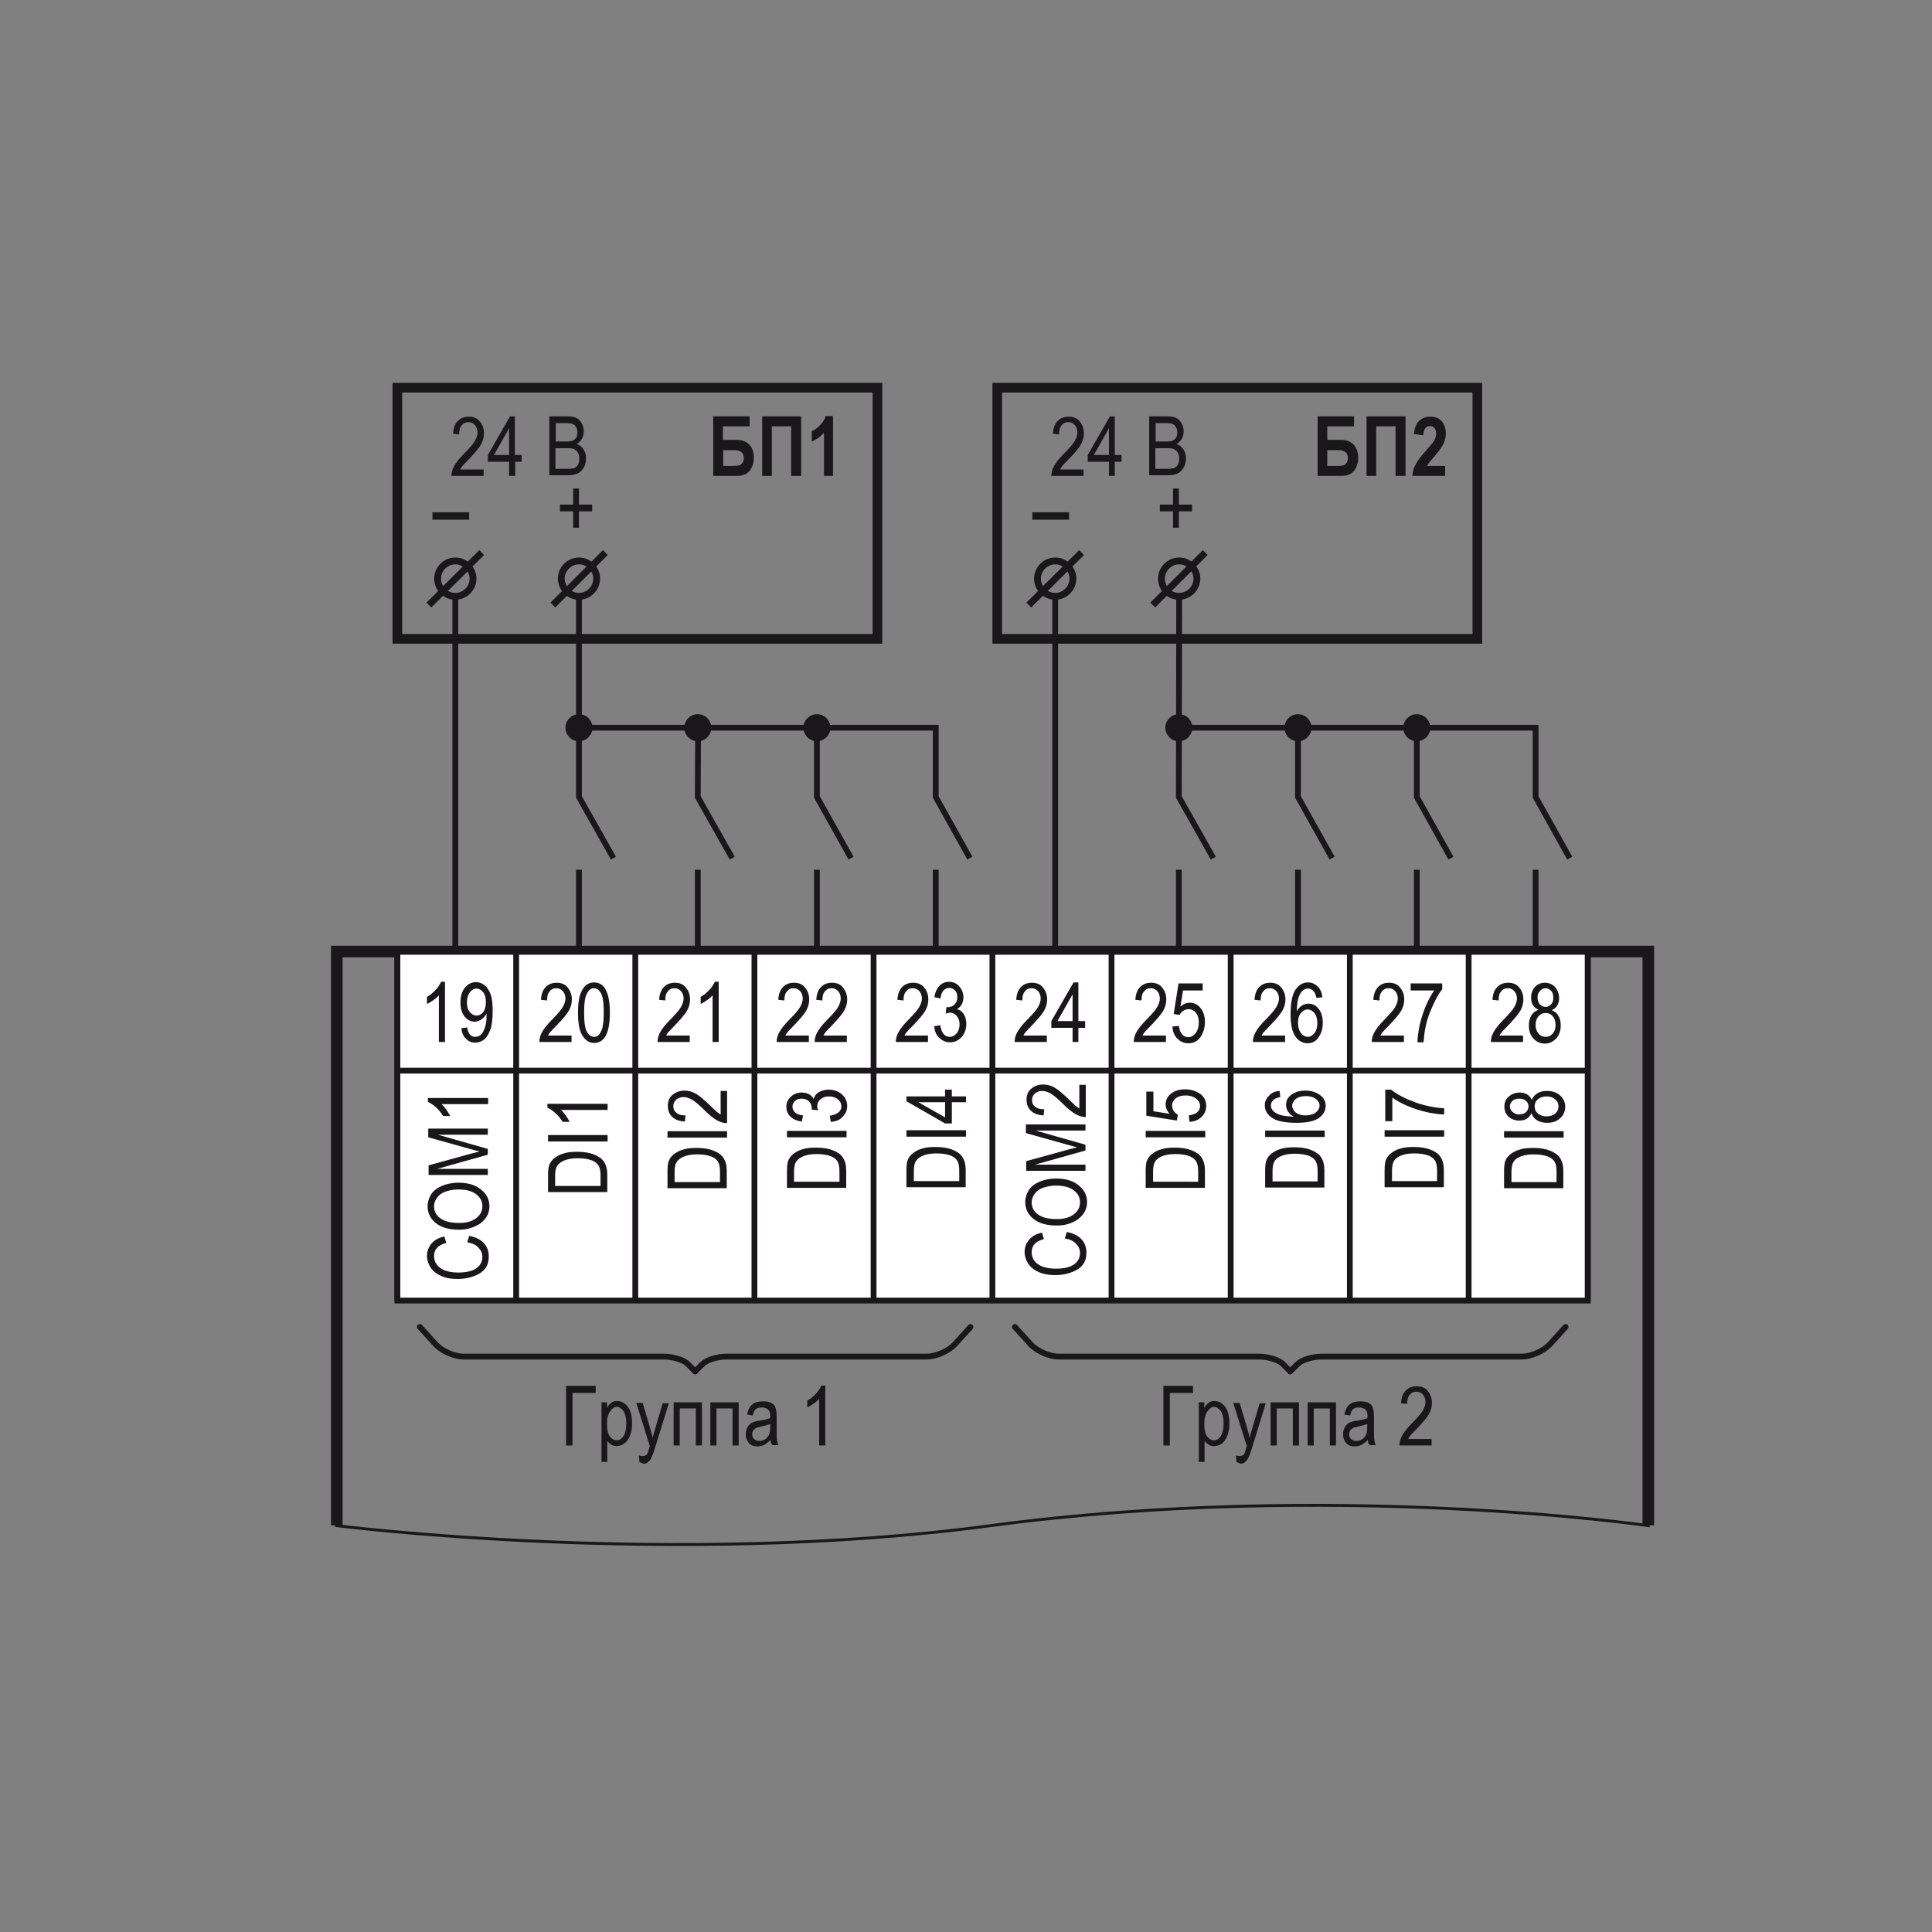 <?xml version="1.0" encoding="utf-8"?>
<!-- Generator: Adobe Illustrator 28.7.4, SVG Export Plug-In . SVG Version: 9.03 Build 55973)  -->
<svg version="1.1" id="Слой_1" xmlns="http://www.w3.org/2000/svg" xmlns:xlink="http://www.w3.org/1999/xlink" x="0px" y="0px"
	 width="600px" height="600px" viewBox="0 0 600 600" enable-background="new 0 0 600 600" xml:space="preserve">
<rect x="0" y="0" width="600" height="600" fill="#808080" stroke="none"/>
<path fill="none" stroke="#1A171B" stroke-width="0.9" stroke-miterlimit="10" d="M511.9,314.5v159.3c0,0-98.2-14.2-204.2,0
	c-98.9,13.2-203.2,0-203.2,0V314.5"/>
<polyline fill="none" stroke="#1A171B" stroke-width="3.6" stroke-miterlimit="10" points="104.6,473.7 104.6,295.5 511.9,295.5 
	511.9,473.7 "/>
<rect x="123.4" y="295.6" fill="#FFFFFF" width="369.7" height="108.3"/>
<rect x="123.4" y="295.6" fill="none" stroke="#1A171B" stroke-width="1.8" stroke-miterlimit="10" width="369.7" height="108.3"/>
<g>
	<path fill="#1A171B" d="M361.3,430.4h9.2v2.2h-7.2v16.3h-2V430.4z"/>
	<path fill="#1A171B" d="M372.3,454v-18.5h1.7v1.7c0.4-0.7,0.9-1.2,1.4-1.6s1.1-0.5,1.8-0.5c0.9,0,1.6,0.3,2.3,0.8
		c0.7,0.5,1.3,1.3,1.7,2.3c0.4,1,0.6,2.3,0.6,3.8c0,2.3-0.5,4-1.4,5.3s-2.1,1.8-3.4,1.8c-0.6,0-1.1-0.1-1.6-0.4s-0.9-0.7-1.3-1.2
		v6.5H372.3z M374,442.3c0,1.7,0.3,3,0.9,3.8c0.6,0.8,1.3,1.2,2.1,1.2c0.8,0,1.5-0.4,2.1-1.3c0.6-0.8,0.9-2.2,0.9-3.9
		c0-1.7-0.3-3-0.9-3.9c-0.6-0.8-1.3-1.3-2.1-1.3c-0.7,0-1.4,0.5-2,1.4C374.3,439.2,374,440.5,374,442.3z"/>
	<path fill="#1A171B" d="M384,454.1l-0.2-2.1c0.4,0.1,0.8,0.2,1.1,0.2c0.4,0,0.7-0.1,1-0.2c0.3-0.2,0.5-0.4,0.6-0.7
		c0.1-0.1,0.3-0.9,0.7-2.2l-4.2-13.4h2l2.3,7.8c0.3,1,0.6,2,0.8,3.1c0.2-1,0.5-2.1,0.8-3l2.3-7.8h1.9l-4.2,13.6
		c-0.5,1.8-1,2.9-1.3,3.5c-0.3,0.6-0.7,1-1.1,1.3c-0.4,0.3-0.9,0.4-1.4,0.4C384.9,454.3,384.5,454.2,384,454.1z"/>
	<path fill="#1A171B" d="M394.7,435.5h8.7v13.4h-1.9v-11.5h-5v11.5h-1.9V435.5z"/>
	<path fill="#1A171B" d="M406.2,435.5h8.7v13.4H413v-11.5h-5v11.5h-1.9V435.5z"/>
	<path fill="#1A171B" d="M424.8,447.2c-0.6,0.6-1.3,1.1-1.9,1.5c-0.7,0.3-1.4,0.5-2.1,0.5c-1.1,0-2.1-0.3-2.7-1s-1-1.6-1-2.8
		c0-0.8,0.2-1.5,0.5-2.1c0.3-0.6,0.8-1.1,1.3-1.4c0.6-0.3,1.4-0.6,2.5-0.7c1.5-0.2,2.6-0.5,3.3-0.8l0-0.6c0-0.9-0.2-1.6-0.5-1.9
		c-0.5-0.5-1.2-0.8-2.1-0.8c-0.9,0-1.5,0.2-1.9,0.5c-0.4,0.4-0.7,1-0.9,2l-1.8-0.3c0.3-1.4,0.8-2.5,1.6-3.1c0.8-0.7,1.9-1,3.4-1
		c1.2,0,2.1,0.2,2.7,0.6c0.7,0.4,1.1,1,1.2,1.6c0.2,0.6,0.3,1.6,0.3,2.8v3c0,2.1,0,3.5,0.1,4c0.1,0.6,0.2,1.1,0.5,1.6h-1.9
		C425,448.4,424.8,447.9,424.8,447.2z M424.6,442.2c-0.7,0.3-1.7,0.6-3,0.9c-0.8,0.1-1.3,0.3-1.6,0.5c-0.3,0.2-0.6,0.4-0.7,0.7
		c-0.2,0.3-0.3,0.7-0.3,1.1c0,0.6,0.2,1.2,0.6,1.5c0.4,0.4,0.9,0.6,1.6,0.6c0.7,0,1.3-0.2,1.8-0.5c0.5-0.3,0.9-0.8,1.2-1.4
		c0.3-0.6,0.4-1.4,0.4-2.5V442.2z"/>
	<path fill="#1A171B" d="M444.6,446.7v2.2h-10c0-0.9,0.2-1.9,0.8-3c0.6-1.1,1.6-2.4,3.1-3.9c1.7-1.7,2.9-3.1,3.4-4
		c0.5-0.9,0.8-1.8,0.8-2.6c0-0.9-0.3-1.7-0.8-2.3c-0.6-0.6-1.2-0.9-2-0.9c-0.9,0-1.6,0.3-2.1,1c-0.6,0.6-0.8,1.6-0.8,2.8l-1.9-0.2
		c0.1-1.8,0.6-3.1,1.5-4c0.9-0.9,2-1.3,3.4-1.3c1.5,0,2.7,0.5,3.5,1.6c0.8,1,1.2,2.2,1.2,3.6c0,1.2-0.3,2.3-0.9,3.4
		c-0.6,1.1-1.8,2.5-3.5,4.3c-1.1,1.1-1.8,1.9-2.2,2.3c-0.3,0.4-0.6,0.8-0.8,1.2H444.6z"/>
</g>
<g>
	<path fill="#1A171B" d="M221.5,147.8v-18.5h11.3v3.1h-8.3v4.2h4.3c1.6,0,2.9,0.5,3.9,1.5s1.4,2.4,1.4,4.1c0,1.5-0.4,2.8-1.2,3.9
		s-2.2,1.7-4.1,1.7H221.5z M224.6,139.8v4.9h3.2c0.8,0,1.4-0.1,1.8-0.2c0.4-0.1,0.7-0.4,1-0.8s0.4-0.9,0.4-1.4c0-1.7-1-2.5-3.1-2.5
		H224.6z"/>
	<path fill="#1A171B" d="M239.8,147.8h-3.1v-18.5h12.1v18.5h-3.1v-15.4h-6V147.8z"/>
	<path fill="#1A171B" d="M258.8,147.8h-2.9v-13.4c-1.1,1.2-2.3,2.1-3.8,2.7v-3.2c0.8-0.3,1.6-0.9,2.5-1.8c0.9-0.8,1.5-1.8,1.8-2.9
		h2.3V147.8z"/>
</g>
<g>
	<path fill="#1A171B" d="M150.2,145.6v2.2h-10c0-0.9,0.2-1.9,0.8-3s1.6-2.4,3.1-3.9c1.7-1.7,2.9-3.1,3.4-4c0.5-0.9,0.8-1.8,0.8-2.6
		c0-0.9-0.3-1.7-0.8-2.3s-1.2-0.9-2-0.9c-0.9,0-1.6,0.3-2.1,1c-0.6,0.6-0.8,1.6-0.8,2.8l-1.9-0.2c0.1-1.8,0.6-3.1,1.5-4
		s2-1.3,3.4-1.3c1.5,0,2.7,0.5,3.5,1.6c0.8,1,1.2,2.2,1.2,3.6c0,1.2-0.3,2.3-0.9,3.4c-0.6,1.1-1.8,2.5-3.5,4.3
		c-1.1,1.1-1.8,1.9-2.2,2.3c-0.3,0.4-0.6,0.8-0.8,1.2H150.2z"/>
	<path fill="#1A171B" d="M158.1,147.8v-4.4h-6.6v-2.1l6.9-12h1.5v12h2.1v2.1H160v4.4H158.1z M158.1,141.3V133l-4.7,8.3H158.1z"/>
	<path fill="#1A171B" d="M170.6,147.8v-18.5h5.7c1.2,0,2.1,0.2,2.7,0.5s1.2,0.9,1.7,1.7c0.4,0.8,0.6,1.6,0.6,2.5
		c0,0.8-0.2,1.6-0.6,2.3c-0.4,0.7-0.9,1.2-1.6,1.6c0.9,0.3,1.6,0.9,2.1,1.6c0.5,0.8,0.8,1.7,0.8,2.8c0,1.1-0.2,2.1-0.7,2.9
		c-0.5,0.8-1.1,1.5-1.8,1.8s-1.8,0.6-3.2,0.6H170.6z M172.6,137.1h3.3c0.9,0,1.5-0.1,1.8-0.2c0.5-0.2,0.9-0.5,1.2-0.9
		c0.3-0.4,0.4-1,0.4-1.7c0-0.7-0.1-1.2-0.4-1.7s-0.6-0.7-1-0.9s-1.2-0.3-2.3-0.3h-3V137.1z M172.6,145.6h3.8c0.8,0,1.4-0.1,1.8-0.2
		c0.6-0.2,1-0.6,1.3-1.1c0.3-0.5,0.4-1.1,0.4-1.9c0-0.7-0.1-1.3-0.4-1.8c-0.3-0.5-0.7-0.8-1.2-1.1s-1.2-0.3-2.3-0.3h-3.5V145.6z"/>
</g>
<g>
	<g>
		<path fill="#1A171B" d="M138.2,323.6h-1.9v-14.5c-0.4,0.5-1,1-1.7,1.5c-0.7,0.5-1.4,0.9-2,1.2v-2.2c1-0.6,1.9-1.3,2.7-2.2
			c0.8-0.8,1.3-1.7,1.7-2.5h1.2V323.6z"/>
		<path fill="#1A171B" d="M143.3,319.3l1.8-0.2c0.3,2,1.1,2.9,2.5,2.9c0.6,0,1.2-0.2,1.7-0.6s0.9-1.2,1.3-2.3
			c0.4-1.1,0.5-2.4,0.5-3.8v-0.5c-0.4,0.7-0.9,1.3-1.6,1.8c-0.7,0.4-1.3,0.7-2,0.7c-1.2,0-2.3-0.5-3.2-1.6s-1.3-2.6-1.3-4.4
			c0-1.9,0.5-3.5,1.4-4.6c0.9-1.1,2.1-1.7,3.4-1.7c0.9,0,1.8,0.3,2.6,0.9s1.4,1.5,1.9,2.7s0.7,3,0.7,5.2c0,2.5-0.2,4.5-0.7,5.9
			c-0.5,1.4-1.1,2.4-1.9,3.1c-0.8,0.6-1.7,1-2.8,1c-1.2,0-2.1-0.4-2.9-1.2S143.4,320.8,143.3,319.3z M150.9,311.2
			c0-1.3-0.3-2.4-0.9-3.1s-1.3-1.1-2-1.1c-0.8,0-1.5,0.4-2.1,1.2c-0.6,0.8-0.9,1.9-0.9,3.2c0,1.2,0.3,2.2,0.9,2.9
			c0.6,0.7,1.3,1.1,2.1,1.1c0.8,0,1.5-0.4,2.1-1.1C150.6,313.5,150.9,312.5,150.9,311.2z"/>
	</g>
	<g>
		<path fill="#1A171B" d="M177.5,321.4v2.2h-10c0-0.9,0.2-1.9,0.8-3s1.6-2.4,3.1-3.9c1.7-1.7,2.9-3.1,3.4-4c0.5-0.9,0.8-1.8,0.8-2.6
			c0-0.9-0.3-1.7-0.8-2.3c-0.6-0.6-1.2-0.9-2-0.9c-0.9,0-1.6,0.3-2.1,1c-0.6,0.6-0.8,1.6-0.8,2.8l-1.9-0.2c0.1-1.8,0.6-3.1,1.5-4
			s2-1.3,3.4-1.3c1.5,0,2.7,0.5,3.5,1.6c0.8,1,1.2,2.2,1.2,3.6c0,1.2-0.3,2.3-0.9,3.4c-0.6,1.1-1.8,2.5-3.5,4.3
			c-1.1,1.1-1.8,1.9-2.2,2.3s-0.6,0.8-0.8,1.2H177.5z"/>
		<path fill="#1A171B" d="M179.5,314.5c0-3.1,0.4-5.5,1.3-7c0.8-1.6,2.1-2.4,3.7-2.4c1.4,0,2.6,0.6,3.4,1.9c1,1.6,1.5,4.1,1.5,7.5
			c0,3.1-0.4,5.4-1.2,7c-0.8,1.6-2.1,2.4-3.7,2.4c-1.4,0-2.6-0.7-3.5-2.1C180,320.4,179.5,318,179.5,314.5z M181.4,314.5
			c0,3,0.3,5,0.9,6s1.3,1.5,2.2,1.5c0.9,0,1.6-0.5,2.1-1.6c0.6-1,0.9-3,0.9-6c0-3-0.3-5-0.9-6c-0.6-1-1.3-1.5-2.2-1.5
			c-0.8,0-1.5,0.5-2.1,1.6C181.7,309.5,181.4,311.5,181.4,314.5z"/>
	</g>
	<g>
		<path fill="#1A171B" d="M214.2,321.4v2.2h-10c0-0.9,0.2-1.9,0.8-3s1.6-2.4,3.1-3.9c1.7-1.7,2.9-3.1,3.4-4c0.5-0.9,0.8-1.8,0.8-2.6
			c0-0.9-0.3-1.7-0.8-2.3c-0.6-0.6-1.2-0.9-2-0.9c-0.9,0-1.6,0.3-2.1,1c-0.6,0.6-0.8,1.6-0.8,2.8l-1.9-0.2c0.1-1.8,0.6-3.1,1.5-4
			s2-1.3,3.4-1.3c1.5,0,2.7,0.5,3.5,1.6c0.8,1,1.2,2.2,1.2,3.6c0,1.2-0.3,2.3-0.9,3.4c-0.6,1.1-1.8,2.5-3.5,4.3
			c-1.1,1.1-1.8,1.9-2.2,2.3s-0.6,0.8-0.8,1.2H214.2z"/>
		<path fill="#1A171B" d="M223.2,323.6h-1.9v-14.5c-0.4,0.5-1,1-1.7,1.5s-1.4,0.9-2,1.2v-2.2c1-0.6,1.9-1.3,2.7-2.2
			c0.8-0.8,1.3-1.7,1.7-2.5h1.2V323.6z"/>
	</g>
	<g>
		<path fill="#1A171B" d="M251.2,321.4v2.2h-10c0-0.9,0.2-1.9,0.8-3c0.6-1.1,1.6-2.4,3.1-3.9c1.7-1.7,2.9-3.1,3.4-4
			c0.5-0.9,0.8-1.8,0.8-2.6c0-0.9-0.3-1.7-0.8-2.3c-0.6-0.6-1.2-0.9-2-0.9c-0.9,0-1.6,0.3-2.1,1c-0.6,0.6-0.8,1.6-0.8,2.8l-1.9-0.2
			c0.1-1.8,0.6-3.1,1.5-4s2-1.3,3.4-1.3c1.5,0,2.7,0.5,3.5,1.6c0.8,1,1.2,2.2,1.2,3.6c0,1.2-0.3,2.3-0.9,3.4s-1.8,2.5-3.5,4.3
			c-1.1,1.1-1.8,1.9-2.2,2.3c-0.3,0.4-0.6,0.8-0.8,1.2H251.2z"/>
		<path fill="#1A171B" d="M263,321.4v2.2h-10c0-0.9,0.2-1.9,0.8-3c0.6-1.1,1.6-2.4,3.1-3.9c1.7-1.7,2.9-3.1,3.4-4
			c0.5-0.9,0.8-1.8,0.8-2.6c0-0.9-0.3-1.7-0.8-2.3c-0.6-0.6-1.2-0.9-2-0.9c-0.9,0-1.6,0.3-2.1,1c-0.6,0.6-0.8,1.6-0.8,2.8l-1.9-0.2
			c0.1-1.8,0.6-3.1,1.5-4s2-1.3,3.4-1.3c1.5,0,2.7,0.5,3.5,1.6s1.2,2.2,1.2,3.6c0,1.2-0.3,2.3-0.9,3.4c-0.6,1.1-1.8,2.5-3.5,4.3
			c-1.1,1.1-1.8,1.9-2.2,2.3c-0.3,0.4-0.6,0.8-0.8,1.2H263z"/>
	</g>
	<g>
		<path fill="#1A171B" d="M288.2,321.4v2.2h-10c0-0.9,0.2-1.9,0.8-3s1.6-2.4,3.1-3.9c1.7-1.7,2.9-3.1,3.4-4c0.5-0.9,0.8-1.8,0.8-2.6
			c0-0.9-0.3-1.7-0.8-2.3c-0.6-0.6-1.2-0.9-2-0.9c-0.9,0-1.6,0.3-2.1,1c-0.6,0.6-0.8,1.6-0.8,2.8l-1.9-0.2c0.1-1.8,0.6-3.1,1.5-4
			s2-1.3,3.4-1.3c1.5,0,2.7,0.5,3.5,1.6c0.8,1,1.2,2.2,1.2,3.6c0,1.2-0.3,2.3-0.9,3.4c-0.6,1.1-1.8,2.5-3.5,4.3
			c-1.1,1.1-1.8,1.9-2.2,2.3s-0.6,0.8-0.8,1.2H288.2z"/>
		<path fill="#1A171B" d="M290.1,318.7l1.9-0.3c0.4,2.4,1.4,3.6,2.9,3.6c0.9,0,1.6-0.4,2.2-1.1c0.6-0.7,0.9-1.7,0.9-2.8
			c0-1.1-0.3-1.9-0.9-2.6c-0.6-0.7-1.3-1-2.1-1c-0.4,0-0.8,0.1-1.3,0.3l0.2-2l0.3,0c0.9,0,1.7-0.3,2.2-0.8c0.6-0.6,0.9-1.3,0.9-2.3
			c0-0.9-0.2-1.6-0.7-2.1c-0.5-0.5-1.1-0.8-1.8-0.8c-0.7,0-1.3,0.3-1.8,0.8c-0.5,0.6-0.8,1.4-0.9,2.5l-1.9-0.4
			c0.2-1.6,0.8-2.8,1.6-3.6c0.8-0.8,1.8-1.2,3-1.2c1.2,0,2.3,0.5,3.1,1.4s1.3,2.1,1.3,3.4c0,0.8-0.2,1.6-0.5,2.2
			c-0.4,0.6-0.9,1.2-1.5,1.5c0.6,0.2,1.1,0.4,1.5,0.8c0.4,0.4,0.7,0.9,1,1.5c0.2,0.6,0.4,1.4,0.4,2.2c0,1.7-0.5,3.1-1.5,4.2
			c-1,1.1-2.2,1.6-3.6,1.6c-1.3,0-2.4-0.5-3.3-1.4C290.8,321.6,290.3,320.3,290.1,318.7z"/>
	</g>
	<g>
		<path fill="#1A171B" d="M325.1,321.4v2.2h-10c0-0.9,0.2-1.9,0.8-3c0.6-1.1,1.6-2.4,3.1-3.9c1.7-1.7,2.9-3.1,3.4-4
			c0.5-0.9,0.8-1.8,0.8-2.6c0-0.9-0.3-1.7-0.8-2.3c-0.6-0.6-1.2-0.9-2-0.9c-0.9,0-1.6,0.3-2.1,1c-0.6,0.6-0.8,1.6-0.8,2.8l-1.9-0.2
			c0.1-1.8,0.6-3.1,1.5-4s2-1.3,3.4-1.3c1.5,0,2.7,0.5,3.5,1.6s1.2,2.2,1.2,3.6c0,1.2-0.3,2.3-0.9,3.4c-0.6,1.1-1.8,2.5-3.5,4.3
			c-1.1,1.1-1.8,1.9-2.2,2.3c-0.3,0.4-0.6,0.8-0.8,1.2H325.1z"/>
		<path fill="#1A171B" d="M333.1,323.6v-4.4h-6.6v-2.1l6.9-12h1.5v12h2.1v2.1h-2.1v4.4H333.1z M333.1,317.1v-8.3l-4.7,8.3H333.1z"/>
	</g>
	<g>
		<path fill="#1A171B" d="M362.1,321.4v2.2h-10c0-0.9,0.2-1.9,0.8-3s1.6-2.4,3.1-3.9c1.7-1.7,2.9-3.1,3.4-4c0.5-0.9,0.8-1.8,0.8-2.6
			c0-0.9-0.3-1.7-0.8-2.3c-0.6-0.6-1.2-0.9-2-0.9c-0.9,0-1.6,0.3-2.1,1c-0.6,0.6-0.8,1.6-0.8,2.8l-1.9-0.2c0.1-1.8,0.6-3.1,1.5-4
			s2-1.3,3.4-1.3c1.5,0,2.7,0.5,3.5,1.6c0.8,1,1.2,2.2,1.2,3.6c0,1.2-0.3,2.3-0.9,3.4c-0.6,1.1-1.8,2.5-3.5,4.3
			c-1.1,1.1-1.8,1.9-2.2,2.3s-0.6,0.8-0.8,1.2H362.1z"/>
		<path fill="#1A171B" d="M364.1,318.8l2-0.2c0.2,1.2,0.5,2.1,1,2.6c0.5,0.6,1.2,0.9,1.9,0.9c0.9,0,1.6-0.4,2.3-1.2
			c0.6-0.8,1-1.9,1-3.3c0-1.3-0.3-2.3-0.9-3.1c-0.6-0.7-1.4-1.1-2.3-1.1c-0.6,0-1.1,0.2-1.6,0.5c-0.5,0.3-0.9,0.8-1.2,1.3l-1.8-0.3
			l1.5-9.5h7.5v2.2h-6.1l-0.8,5c0.9-0.8,1.9-1.2,2.9-1.2c1.3,0,2.4,0.5,3.3,1.6c0.9,1.1,1.4,2.5,1.4,4.4c0,1.8-0.5,3.4-1.4,4.7
			c-0.9,1.3-2.2,1.9-3.8,1.9c-1.3,0-2.4-0.5-3.3-1.4C364.7,321.7,364.2,320.4,364.1,318.8z"/>
	</g>
	<g>
		<path fill="#1A171B" d="M399.1,321.4v2.2h-10c0-0.9,0.2-1.9,0.8-3s1.6-2.4,3.1-3.9c1.7-1.7,2.9-3.1,3.4-4c0.5-0.9,0.8-1.8,0.8-2.6
			c0-0.9-0.3-1.7-0.8-2.3c-0.6-0.6-1.2-0.9-2-0.9c-0.9,0-1.6,0.3-2.1,1c-0.6,0.6-0.8,1.6-0.8,2.8l-1.9-0.2c0.1-1.8,0.6-3.1,1.5-4
			s2-1.3,3.4-1.3c1.5,0,2.7,0.5,3.5,1.6c0.8,1,1.2,2.2,1.2,3.6c0,1.2-0.3,2.3-0.9,3.4c-0.6,1.1-1.8,2.5-3.5,4.3
			c-1.1,1.1-1.8,1.9-2.2,2.3s-0.6,0.8-0.8,1.2H399.1z"/>
		<path fill="#1A171B" d="M410.7,309.7l-1.9,0.2c-0.2-0.9-0.4-1.6-0.8-2c-0.5-0.6-1.1-0.9-1.8-0.9c-1.1,0-2,0.7-2.6,2
			c-0.6,1.2-0.8,2.9-0.9,5.1c0.4-0.8,1-1.4,1.6-1.8s1.3-0.6,2.1-0.6c1.2,0,2.3,0.5,3.1,1.6c0.9,1.1,1.3,2.5,1.3,4.4
			c0,1.2-0.2,2.4-0.7,3.4s-1,1.7-1.7,2.2c-0.7,0.5-1.5,0.7-2.3,0.7c-1.5,0-2.8-0.7-3.8-2.1s-1.5-3.7-1.5-6.9c0-3.6,0.5-6.1,1.5-7.6
			s2.3-2.3,3.9-2.3c1.2,0,2.1,0.4,2.9,1.2C410,307,410.5,308.2,410.7,309.7z M403.1,317.6c0,1.3,0.3,2.4,0.9,3.2
			c0.6,0.8,1.4,1.2,2.2,1.2c0.7,0,1.4-0.4,2-1.1c0.6-0.8,0.9-1.8,0.9-3.2c0-1.3-0.3-2.3-0.9-3.1c-0.6-0.7-1.3-1.1-2.1-1.1
			c-0.8,0-1.5,0.4-2.1,1.1S403.1,316.4,403.1,317.6z"/>
	</g>
	<g>
		<path fill="#1A171B" d="M436,321.4v2.2h-10c0-0.9,0.2-1.9,0.8-3s1.6-2.4,3.1-3.9c1.7-1.7,2.9-3.1,3.4-4c0.5-0.9,0.8-1.8,0.8-2.6
			c0-0.9-0.3-1.7-0.8-2.3c-0.6-0.6-1.2-0.9-2-0.9c-0.9,0-1.6,0.3-2.1,1c-0.6,0.6-0.8,1.6-0.8,2.8l-1.9-0.2c0.1-1.8,0.6-3.1,1.5-4
			s2-1.3,3.4-1.3c1.5,0,2.7,0.5,3.5,1.6c0.8,1,1.2,2.2,1.2,3.6c0,1.2-0.3,2.3-0.9,3.4c-0.6,1.1-1.8,2.5-3.5,4.3
			c-1.1,1.1-1.8,1.9-2.2,2.3s-0.6,0.8-0.8,1.2H436z"/>
		<path fill="#1A171B" d="M438.1,307.6v-2.2h9.8v1.8c-1.5,1.9-2.7,4.4-3.9,7.4s-1.7,6.1-1.9,9.1h-1.9c0-1.5,0.3-3.4,0.7-5.4
			c0.5-2.1,1.1-4,1.9-5.9c0.8-1.9,1.7-3.5,2.6-4.8H438.1z"/>
	</g>
	<g>
		<path fill="#1A171B" d="M473,321.4v2.2h-10c0-0.9,0.2-1.9,0.8-3s1.6-2.4,3.1-3.9c1.7-1.7,2.9-3.1,3.4-4c0.5-0.9,0.8-1.8,0.8-2.6
			c0-0.9-0.3-1.7-0.8-2.3c-0.6-0.6-1.2-0.9-2-0.9c-0.9,0-1.6,0.3-2.1,1c-0.6,0.6-0.8,1.6-0.8,2.8l-1.9-0.2c0.1-1.8,0.6-3.1,1.5-4
			s2-1.3,3.4-1.3c1.5,0,2.7,0.5,3.5,1.6c0.8,1,1.2,2.2,1.2,3.6c0,1.2-0.3,2.3-0.9,3.4c-0.6,1.1-1.8,2.5-3.5,4.3
			c-1.1,1.1-1.8,1.9-2.2,2.3s-0.6,0.8-0.8,1.2H473z"/>
		<path fill="#1A171B" d="M477.8,313.6c-0.7-0.3-1.3-0.8-1.7-1.4s-0.6-1.4-0.6-2.3c0-1.4,0.4-2.5,1.2-3.4s1.9-1.3,3.1-1.3
			c1.3,0,2.3,0.5,3.1,1.3c0.8,0.9,1.3,2.1,1.3,3.5c0,0.9-0.2,1.6-0.6,2.3c-0.4,0.6-0.9,1.1-1.7,1.4c0.9,0.4,1.6,0.9,2.1,1.8
			c0.5,0.8,0.7,1.8,0.7,3c0,1.6-0.5,3-1.4,4c-1,1-2.1,1.6-3.5,1.6c-1.4,0-2.6-0.5-3.6-1.6s-1.4-2.4-1.4-4.1c0-1.2,0.3-2.3,0.8-3.1
			C476.2,314.4,476.9,313.9,477.8,313.6z M476.9,318.3c0,1.1,0.3,2,0.9,2.7s1.3,1,2.2,1c0.9,0,1.6-0.3,2.2-1
			c0.6-0.7,0.9-1.6,0.9-2.7c0-1.1-0.3-2-0.9-2.7c-0.6-0.7-1.3-1-2.2-1c-0.8,0-1.6,0.3-2.2,1C477.2,316.3,476.9,317.2,476.9,318.3z
			 M477.5,309.7c0,0.9,0.2,1.6,0.7,2.2c0.5,0.5,1.1,0.8,1.8,0.8c0.7,0,1.3-0.3,1.7-0.8c0.5-0.5,0.7-1.2,0.7-2.1
			c0-0.9-0.2-1.6-0.7-2.1c-0.5-0.5-1.1-0.8-1.7-0.8c-0.7,0-1.2,0.3-1.7,0.8C477.7,308.3,477.5,308.9,477.5,309.7z"/>
	</g>
</g>
<g>
	<path fill="#1A171B" d="M178,163.9v-5.1h-4.1v-2.1h4.1v-5h1.8v5h4.1v2.1h-4.1v5.1H178z"/>
</g>
<g>
	<path fill="#1A171B" d="M134.3,161.4v-2.3h11.4v2.3H134.3z"/>
</g>
<g>
	<path fill="#1A171B" d="M145.1,385.8l0.6-2c2.1,0.4,3.6,1.2,4.6,2.3s1.5,2.5,1.5,4.1c0,1.4-0.3,2.6-1,3.6c-0.7,1-1.8,1.8-3.3,2.4
		s-3.3,1-5.4,1c-2,0-3.8-0.3-5.2-1c-1.4-0.6-2.5-1.5-3.2-2.6c-0.7-1.1-1.1-2.3-1.1-3.6c0-1.5,0.5-2.7,1.4-3.8c0.9-1.1,2.2-1.8,4-2.2
		l0.6,2c-2.6,0.7-3.8,2-3.8,4.1c0,1,0.3,1.9,0.8,2.6s1.3,1.3,2.4,1.8c1.1,0.4,2.5,0.7,4.2,0.7c2.5,0,4.4-0.4,5.7-1.3
		c1.3-0.9,1.9-2.1,1.9-3.6c0-1.1-0.4-2-1.2-2.8C147.9,386.6,146.7,386.1,145.1,385.8z"/>
	<path fill="#1A171B" d="M142.6,381.9c-3.2,0-5.6-0.7-7.3-2.1c-1.7-1.4-2.5-3.1-2.5-5.2c0-1.3,0.4-2.6,1.1-3.7s1.9-2,3.3-2.6
		s3.2-1,5.2-1c2.7,0,5,0.6,6.7,1.9c1.9,1.4,2.9,3.2,2.9,5.4c0,2.2-1,4-2.9,5.4C147.2,381.2,145.1,381.9,142.6,381.9z M142.6,379.8
		c2.3,0,4-0.5,5.3-1.5c1.3-1,1.9-2.2,1.9-3.7c0-1.5-0.6-2.7-1.9-3.7c-1.3-1-3.1-1.5-5.6-1.5c-1.6,0-3,0.3-4.3,0.8
		c-1,0.4-1.7,1-2.3,1.8c-0.6,0.8-0.9,1.7-0.9,2.6c0,1.5,0.6,2.8,1.9,3.7C138,379.3,140,379.8,142.6,379.8z"/>
	<path fill="#1A171B" d="M151.6,364.9h-18.5v-3l13.1-3.6l2.7-0.7c-0.7-0.2-1.7-0.4-3-0.8l-12.9-3.6v-2.7h18.5v1.9h-15.5l15.5,4.4
		v1.8l-15.7,4.4h15.7V364.9z"/>
	<path fill="#1A171B" d="M151.6,341v1.9h-14.5c0.5,0.4,1,1,1.5,1.7c0.5,0.7,0.9,1.4,1.2,2h-2.2c-0.6-1-1.3-1.9-2.2-2.7
		c-0.8-0.8-1.7-1.3-2.5-1.7V341H151.6z"/>
</g>
<g>
	<path fill="#1A171B" d="M188.7,370.2h-18.5V365c0-1.3,0.1-2.3,0.3-3c0.3-0.9,0.8-1.6,1.6-2.3c0.8-0.6,1.8-1.2,3-1.5
		c1.2-0.4,2.6-0.5,4.2-0.5c2.1,0,3.9,0.3,5.3,0.9c1.5,0.6,2.5,1.4,3.1,2.4c0.6,1,0.9,2.2,0.9,3.8V370.2z M186.5,368.2V365
		c0-1.3-0.2-2.3-0.6-3c-0.4-0.7-1.1-1.2-2-1.6c-1.3-0.5-2.8-0.7-4.5-0.7c-1.9,0-3.3,0.3-4.4,0.8c-1.1,0.5-1.8,1.2-2.2,2
		c-0.2,0.5-0.4,1.4-0.4,2.6v3.2H186.5z"/>
	<path fill="#1A171B" d="M188.7,354.5h-18.5v-2h18.5V354.5z"/>
	<path fill="#1A171B" d="M188.7,342.8v1.9h-14.5c0.5,0.4,1,1,1.5,1.7c0.5,0.7,0.9,1.4,1.2,2h-2.2c-0.6-1-1.3-1.9-2.2-2.7
		c-0.8-0.8-1.7-1.3-2.5-1.7v-1.2H188.7z"/>
</g>
<g>
	<path fill="#1A171B" d="M225.8,369h-18.5v-5.2c0-1.3,0.1-2.3,0.3-3c0.3-0.9,0.8-1.6,1.6-2.3c0.8-0.6,1.8-1.2,3-1.5
		c1.2-0.4,2.6-0.5,4.2-0.5c2.1,0,3.9,0.3,5.3,0.9c1.5,0.6,2.5,1.4,3.1,2.4c0.6,1,0.9,2.2,0.9,3.8V369z M223.6,367v-3.2
		c0-1.3-0.2-2.3-0.6-3c-0.4-0.7-1.1-1.2-2-1.6c-1.3-0.5-2.8-0.7-4.5-0.7c-1.9,0-3.3,0.3-4.4,0.8c-1.1,0.5-1.8,1.2-2.2,2
		c-0.2,0.5-0.4,1.4-0.4,2.6v3.2H223.6z"/>
	<path fill="#1A171B" d="M225.8,353.3h-18.5v-2h18.5V353.3z"/>
	<path fill="#1A171B" d="M223.6,338.8h2.2v10c-0.9,0-1.9-0.2-3-0.8c-1.1-0.6-2.4-1.6-3.9-3.1c-1.7-1.7-3.1-2.9-4-3.4
		c-0.9-0.5-1.8-0.8-2.6-0.8c-0.9,0-1.7,0.3-2.3,0.8c-0.6,0.6-0.9,1.2-0.9,2c0,0.9,0.3,1.6,1,2.1c0.6,0.6,1.6,0.8,2.8,0.8l-0.2,1.9
		c-1.8-0.1-3.1-0.6-4-1.5c-0.9-0.9-1.3-2-1.3-3.4c0-1.5,0.5-2.7,1.6-3.5c1-0.8,2.2-1.2,3.6-1.2c1.2,0,2.3,0.3,3.4,0.9
		c1.1,0.6,2.5,1.8,4.3,3.5c1.1,1.1,1.9,1.8,2.3,2.2c0.4,0.3,0.8,0.6,1.2,0.8V338.8z"/>
</g>
<g>
	<path fill="#1A171B" d="M262.9,368.9h-18.5v-5.2c0-1.3,0.1-2.3,0.3-3c0.3-0.9,0.8-1.6,1.6-2.3c0.8-0.6,1.8-1.2,3-1.5
		c1.2-0.4,2.6-0.5,4.2-0.5c2.1,0,3.9,0.3,5.3,0.9c1.5,0.6,2.5,1.4,3.1,2.4c0.6,1,0.9,2.2,0.9,3.8V368.9z M260.7,366.9v-3.2
		c0-1.3-0.2-2.3-0.6-3c-0.4-0.7-1.1-1.2-2-1.6c-1.3-0.5-2.8-0.7-4.5-0.7c-1.9,0-3.3,0.3-4.4,0.8c-1.1,0.5-1.8,1.2-2.2,2
		c-0.2,0.5-0.4,1.4-0.4,2.6v3.2H260.7z"/>
	<path fill="#1A171B" d="M262.9,353.2h-18.5v-2h18.5V353.2z"/>
	<path fill="#1A171B" d="M258,348.4l-0.3-1.9c2.4-0.4,3.6-1.4,3.6-2.9c0-0.9-0.4-1.6-1.1-2.2c-0.7-0.6-1.7-0.9-2.8-0.9
		c-1.1,0-1.9,0.3-2.6,0.9c-0.7,0.6-1,1.3-1,2.1c0,0.4,0.1,0.8,0.3,1.3l-2-0.2l0-0.3c0-0.9-0.3-1.7-0.8-2.2c-0.6-0.6-1.3-0.9-2.3-0.9
		c-0.9,0-1.6,0.2-2.1,0.7c-0.5,0.5-0.8,1.1-0.8,1.8c0,0.7,0.3,1.3,0.8,1.8c0.6,0.5,1.4,0.8,2.5,0.9l-0.4,1.9
		c-1.6-0.2-2.8-0.8-3.6-1.6s-1.2-1.8-1.2-3c0-1.2,0.5-2.3,1.4-3.1c0.9-0.9,2.1-1.3,3.4-1.3c0.8,0,1.6,0.2,2.2,0.5s1.2,0.9,1.5,1.5
		c0.2-0.6,0.4-1.1,0.8-1.5c0.4-0.4,0.9-0.7,1.6-1c0.6-0.2,1.4-0.4,2.2-0.4c1.7,0,3.1,0.5,4.2,1.5c1.1,1,1.6,2.2,1.6,3.6
		c0,1.3-0.5,2.4-1.4,3.3C260.9,347.8,259.6,348.3,258,348.4z"/>
</g>
<g>
	<path fill="#1A171B" d="M300,368.7h-18.5v-5.2c0-1.3,0.1-2.3,0.3-3c0.3-0.9,0.8-1.6,1.6-2.3c0.8-0.6,1.8-1.2,3-1.5
		c1.2-0.4,2.6-0.5,4.2-0.5c2.1,0,3.9,0.3,5.3,0.9c1.5,0.6,2.5,1.4,3.1,2.4c0.6,1,0.9,2.2,0.9,3.8V368.7z M297.9,366.7v-3.2
		c0-1.3-0.2-2.3-0.6-3c-0.4-0.7-1.1-1.2-2-1.6c-1.3-0.5-2.8-0.7-4.5-0.7c-1.9,0-3.3,0.3-4.4,0.8c-1.1,0.5-1.8,1.2-2.2,2
		c-0.2,0.5-0.4,1.4-0.4,2.6v3.2H297.9z"/>
	<path fill="#1A171B" d="M300,353h-18.5v-2H300V353z"/>
	<path fill="#1A171B" d="M300,342.3h-4.4v6.6h-2.1l-12-6.9v-1.5h12v-2.1h2.1v2.1h4.4V342.3z M293.5,342.3h-8.3l8.3,4.7V342.3z"/>
</g>
<g>
	<path fill="#1A171B" d="M330.7,384.6l0.6-2c2.1,0.4,3.6,1.2,4.6,2.3s1.5,2.5,1.5,4.1c0,1.4-0.3,2.6-1,3.6c-0.7,1-1.8,1.8-3.3,2.4
		s-3.3,1-5.4,1c-2,0-3.8-0.3-5.2-1c-1.4-0.6-2.5-1.5-3.2-2.6c-0.7-1.1-1.1-2.3-1.1-3.6c0-1.5,0.5-2.7,1.4-3.8c0.9-1.1,2.2-1.8,4-2.2
		l0.6,2c-2.6,0.7-3.8,2-3.8,4.1c0,1,0.3,1.9,0.8,2.6s1.3,1.3,2.4,1.8c1.1,0.4,2.5,0.7,4.2,0.7c2.5,0,4.4-0.4,5.7-1.3
		c1.3-0.9,1.9-2.1,1.9-3.6c0-1.1-0.4-2-1.2-2.8C333.4,385.4,332.3,384.9,330.7,384.6z"/>
	<path fill="#1A171B" d="M328.2,380.6c-3.2,0-5.6-0.7-7.3-2.1c-1.7-1.4-2.5-3.1-2.5-5.2c0-1.3,0.4-2.6,1.1-3.7s1.9-2,3.3-2.6
		s3.2-1,5.2-1c2.7,0,5,0.6,6.7,1.9c1.9,1.4,2.9,3.2,2.9,5.4c0,2.2-1,4-2.9,5.4C332.8,380,330.7,380.6,328.2,380.6z M328.2,378.6
		c2.3,0,4-0.5,5.3-1.5c1.3-1,1.9-2.2,1.9-3.7c0-1.5-0.6-2.7-1.9-3.7c-1.3-1-3.1-1.5-5.6-1.5c-1.6,0-3,0.3-4.3,0.8
		c-1,0.4-1.7,1-2.3,1.8c-0.6,0.8-0.9,1.7-0.9,2.6c0,1.5,0.6,2.8,1.9,3.7C323.6,378.1,325.5,378.6,328.2,378.6z"/>
	<path fill="#1A171B" d="M337.2,363.6h-18.5v-3l13.1-3.6l2.7-0.7c-0.7-0.2-1.7-0.4-3-0.8l-12.9-3.6v-2.7h18.5v1.9h-15.5l15.5,4.4
		v1.8l-15.7,4.4h15.7V363.6z"/>
	<path fill="#1A171B" d="M335,336.9h2.2v10c-0.9,0-1.9-0.2-3-0.8c-1.1-0.6-2.4-1.6-3.9-3.1c-1.7-1.7-3.1-2.9-4-3.4
		c-0.9-0.5-1.8-0.8-2.6-0.8c-0.9,0-1.7,0.3-2.3,0.8c-0.6,0.6-0.9,1.2-0.9,2c0,0.9,0.3,1.6,1,2.1c0.6,0.6,1.6,0.8,2.8,0.8l-0.2,1.9
		c-1.8-0.1-3.1-0.6-4-1.5c-0.9-0.9-1.3-2-1.3-3.4c0-1.5,0.5-2.7,1.6-3.5c1-0.8,2.2-1.2,3.6-1.2c1.2,0,2.3,0.3,3.4,0.9
		c1.1,0.6,2.5,1.8,4.3,3.5c1.1,1.1,1.9,1.8,2.3,2.2c0.4,0.3,0.8,0.6,1.2,0.8V336.9z"/>
</g>
<g>
	<path fill="#1A171B" d="M374.3,368.9h-18.5v-5.2c0-1.3,0.1-2.3,0.3-3c0.3-0.9,0.8-1.6,1.6-2.3c0.8-0.6,1.8-1.2,3-1.5
		c1.2-0.4,2.6-0.5,4.2-0.5c2.1,0,3.9,0.3,5.3,0.9c1.5,0.6,2.5,1.4,3.1,2.4c0.6,1,0.9,2.2,0.9,3.8V368.9z M372.1,366.9v-3.2
		c0-1.3-0.2-2.3-0.6-3s-1.1-1.2-2-1.6c-1.3-0.5-2.8-0.7-4.5-0.7c-1.9,0-3.3,0.3-4.4,0.8c-1.1,0.5-1.8,1.2-2.1,2
		c-0.2,0.5-0.4,1.4-0.4,2.6v3.2H372.1z"/>
	<path fill="#1A171B" d="M374.3,353.2h-18.5v-2h18.5V353.2z"/>
	<path fill="#1A171B" d="M369.4,348.4l-0.2-2c1.2-0.2,2.1-0.5,2.6-1c0.6-0.5,0.9-1.2,0.9-1.9c0-0.9-0.4-1.6-1.2-2.3
		c-0.8-0.6-1.9-1-3.3-1c-1.3,0-2.3,0.3-3.1,0.9c-0.7,0.6-1.1,1.4-1.1,2.3c0,0.6,0.2,1.1,0.5,1.6c0.3,0.5,0.8,0.9,1.3,1.2l-0.3,1.8
		l-9.5-1.5v-7.5h2.2v6.1l5,0.8c-0.8-0.9-1.2-1.9-1.2-2.9c0-1.3,0.5-2.4,1.6-3.3c1.1-0.9,2.5-1.4,4.4-1.4c1.8,0,3.4,0.5,4.7,1.4
		c1.3,0.9,1.9,2.2,1.9,3.8c0,1.3-0.5,2.4-1.4,3.3C372.3,347.8,371,348.3,369.4,348.4z"/>
</g>
<g>
	<path fill="#1A171B" d="M411.4,368.8h-18.5v-5.2c0-1.3,0.1-2.3,0.3-3c0.3-0.9,0.8-1.6,1.6-2.3c0.8-0.6,1.8-1.2,3-1.5
		c1.2-0.4,2.6-0.5,4.2-0.5c2.1,0,3.9,0.3,5.3,0.9c1.5,0.6,2.5,1.4,3.1,2.4c0.6,1,0.9,2.2,0.9,3.8V368.8z M409.2,366.8v-3.2
		c0-1.3-0.2-2.3-0.6-3s-1.1-1.2-2-1.6c-1.3-0.5-2.8-0.7-4.5-0.7c-1.9,0-3.3,0.3-4.4,0.8c-1.1,0.5-1.8,1.2-2.1,2
		c-0.2,0.5-0.4,1.4-0.4,2.6v3.2H409.2z"/>
	<path fill="#1A171B" d="M411.4,353.1h-18.5v-2h18.5V353.1z"/>
	<path fill="#1A171B" d="M397.4,338.8l0.2,1.9c-0.9,0.2-1.6,0.4-2,0.8c-0.6,0.5-0.9,1.1-0.9,1.8c0,1.1,0.7,2,2,2.6
		c1.2,0.6,2.9,0.8,5.1,0.9c-0.8-0.4-1.4-1-1.8-1.6s-0.6-1.3-0.6-2.1c0-1.2,0.5-2.3,1.6-3.1s2.5-1.3,4.4-1.3c1.2,0,2.4,0.2,3.4,0.7
		c1,0.5,1.7,1,2.2,1.7c0.5,0.7,0.7,1.5,0.7,2.3c0,1.5-0.7,2.8-2.1,3.8c-1.4,1-3.7,1.5-6.9,1.5c-3.6,0-6.1-0.5-7.6-1.5
		c-1.5-1-2.3-2.3-2.3-3.9c0-1.2,0.4-2.1,1.2-2.9C394.8,339.4,395.9,338.9,397.4,338.8z M405.4,346.4c1.3,0,2.4-0.3,3.2-0.9
		c0.8-0.6,1.2-1.4,1.2-2.2c0-0.7-0.4-1.4-1.1-2c-0.8-0.6-1.8-0.9-3.2-0.9c-1.3,0-2.3,0.3-3.1,0.9c-0.7,0.6-1.1,1.3-1.1,2.1
		c0,0.8,0.4,1.5,1.1,2.1C403.2,346.1,404.2,346.4,405.4,346.4z"/>
</g>
<g>
	<path fill="#1A171B" d="M448.5,368.7H430v-5.2c0-1.3,0.1-2.3,0.3-3c0.3-0.9,0.8-1.6,1.6-2.3c0.8-0.6,1.8-1.2,3-1.5
		c1.2-0.4,2.6-0.5,4.2-0.5c2.1,0,3.9,0.3,5.3,0.9c1.5,0.6,2.5,1.4,3.1,2.4c0.6,1,0.9,2.2,0.9,3.8V368.7z M446.3,366.7v-3.2
		c0-1.3-0.2-2.3-0.6-3s-1.1-1.2-2-1.6c-1.3-0.5-2.8-0.7-4.5-0.7c-1.9,0-3.3,0.3-4.4,0.8c-1.1,0.5-1.8,1.2-2.1,2
		c-0.2,0.5-0.4,1.4-0.4,2.6v3.2H446.3z"/>
	<path fill="#1A171B" d="M448.5,353H430v-2h18.5V353z"/>
	<path fill="#1A171B" d="M432.4,348.2h-2.2v-9.8h1.8c1.9,1.5,4.4,2.8,7.4,3.9c3,1.1,6.1,1.7,9.1,1.9v1.9c-1.5,0-3.4-0.3-5.4-0.7
		c-2.1-0.5-4-1.1-5.9-1.9s-3.5-1.7-4.8-2.6V348.2z"/>
</g>
<g>
	<path fill="#1A171B" d="M485.6,369h-18.5v-5.2c0-1.3,0.1-2.3,0.3-3c0.3-0.9,0.8-1.6,1.6-2.3c0.8-0.6,1.8-1.2,3-1.5
		c1.2-0.4,2.6-0.5,4.2-0.5c2.1,0,3.9,0.3,5.3,0.9c1.5,0.6,2.5,1.4,3.1,2.4c0.6,1,0.9,2.2,0.9,3.8V369z M483.4,367v-3.2
		c0-1.3-0.2-2.3-0.6-3s-1.1-1.2-2-1.6c-1.3-0.5-2.8-0.7-4.5-0.7c-1.9,0-3.3,0.3-4.4,0.8c-1.1,0.5-1.8,1.2-2.1,2
		c-0.2,0.5-0.4,1.4-0.4,2.6v3.2H483.4z"/>
	<path fill="#1A171B" d="M485.6,353.3h-18.5v-2h18.5V353.3z"/>
	<path fill="#1A171B" d="M475.6,345.7c-0.3,0.7-0.8,1.3-1.4,1.7s-1.4,0.6-2.3,0.6c-1.4,0-2.5-0.4-3.4-1.2c-0.9-0.8-1.3-1.9-1.3-3.1
		c0-1.3,0.4-2.3,1.3-3.1c0.9-0.8,2.1-1.3,3.5-1.3c0.9,0,1.6,0.2,2.3,0.6c0.6,0.4,1.1,0.9,1.4,1.7c0.4-0.9,0.9-1.6,1.8-2.1
		c0.8-0.5,1.8-0.7,3-0.7c1.6,0,3,0.5,4,1.4s1.6,2.1,1.6,3.5c0,1.4-0.5,2.6-1.6,3.6s-2.4,1.4-4.1,1.4c-1.2,0-2.3-0.3-3.1-0.8
		C476.4,347.3,475.9,346.6,475.6,345.7z M471.7,346.1c0.9,0,1.6-0.2,2.2-0.7c0.5-0.5,0.8-1.1,0.8-1.8c0-0.7-0.3-1.3-0.8-1.7
		c-0.5-0.5-1.2-0.7-2.1-0.7c-0.9,0-1.6,0.2-2.1,0.7c-0.5,0.5-0.8,1.1-0.8,1.7s0.3,1.2,0.8,1.7C470.3,345.8,470.9,346.1,471.7,346.1z
		 M480.3,346.7c1.1,0,2-0.3,2.7-0.9c0.7-0.6,1-1.3,1-2.2c0-0.9-0.3-1.6-1-2.2c-0.7-0.6-1.6-0.9-2.7-0.9c-1.1,0-2,0.3-2.7,0.9
		s-1,1.3-1,2.2c0,0.8,0.3,1.6,1,2.2S479.2,346.7,480.3,346.7z"/>
</g>
<line fill="none" stroke="#1A171B" stroke-width="2.127" stroke-miterlimit="10" x1="133.2" y1="187.9" x2="149.6" y2="171.6"/>
<line fill="none" stroke="#1A171B" stroke-width="2.127" stroke-miterlimit="10" x1="171.7" y1="187.9" x2="188" y2="171.6"/>
<path fill="none" stroke="#1A171B" stroke-width="2.127" stroke-miterlimit="10" d="M141.4,185.2c3,0,5.5-2.5,5.5-5.5
	c0-3-2.5-5.5-5.5-5.5c-3,0-5.5,2.5-5.5,5.5C135.9,182.8,138.4,185.2,141.4,185.2z"/>
<path fill="none" stroke="#1A171B" stroke-width="2.127" stroke-miterlimit="10" d="M179.8,185.2c3,0,5.5-2.5,5.5-5.5
	c0-3-2.5-5.5-5.5-5.5c-3,0-5.5,2.5-5.5,5.5C174.4,182.8,176.8,185.2,179.8,185.2z"/>
<rect x="123.4" y="120.4" fill="none" stroke="#1A171B" stroke-width="3" stroke-miterlimit="10" width="149.1" height="78"/>
<line fill="none" stroke="#1A171B" stroke-width="1.8" stroke-miterlimit="10" x1="123.4" y1="295.6" x2="123.4" y2="403.9"/>
<line fill="none" stroke="#1A171B" stroke-width="1.8" stroke-miterlimit="10" x1="160.3" y1="295.6" x2="160.3" y2="403.9"/>
<line fill="none" stroke="#1A171B" stroke-width="1.8" stroke-miterlimit="10" x1="197.3" y1="295.6" x2="197.3" y2="403.9"/>
<line fill="none" stroke="#1A171B" stroke-width="1.8" stroke-miterlimit="10" x1="234.3" y1="295.6" x2="234.3" y2="403.9"/>
<line fill="none" stroke="#1A171B" stroke-width="1.8" stroke-miterlimit="10" x1="271.3" y1="295.6" x2="271.3" y2="403.9"/>
<line fill="none" stroke="#1A171B" stroke-width="1.8" stroke-miterlimit="10" x1="308.2" y1="295.6" x2="308.2" y2="403.9"/>
<line fill="none" stroke="#1A171B" stroke-width="1.8" stroke-miterlimit="10" x1="345.2" y1="295.6" x2="345.2" y2="403.9"/>
<line fill="none" stroke="#1A171B" stroke-width="1.8" stroke-miterlimit="10" x1="382.2" y1="295.6" x2="382.2" y2="403.9"/>
<line fill="none" stroke="#1A171B" stroke-width="1.8" stroke-miterlimit="10" x1="419.2" y1="295.6" x2="419.2" y2="403.9"/>
<line fill="none" stroke="#1A171B" stroke-width="1.8" stroke-miterlimit="10" x1="456.1" y1="295.6" x2="456.1" y2="403.9"/>
<line fill="none" stroke="#1A171B" stroke-width="1.8" stroke-miterlimit="10" x1="493.1" y1="295.6" x2="493.1" y2="403.9"/>
<line fill="none" stroke="#1A171B" stroke-width="1.8" stroke-miterlimit="10" x1="123.4" y1="332.5" x2="493.1" y2="332.5"/>
<line fill="none" stroke="#1A171B" stroke-width="1.8" stroke-miterlimit="10" x1="141.4" y1="185.2" x2="141.4" y2="295.6"/>
<line fill="none" stroke="#1A171B" stroke-width="1.8" x1="179.8" y1="295.6" x2="179.8" y2="270.1"/>
<polyline fill="none" stroke="#1A171B" stroke-width="1.8" points="190.5,266.5 179.8,247.5 179.8,185.2 "/>
<line fill="none" stroke="#1A171B" stroke-width="1.8" x1="216.7" y1="295.6" x2="216.7" y2="270.1"/>
<polyline fill="none" stroke="#1A171B" stroke-width="1.8" points="227.4,266.5 216.7,247.5 216.8,226 "/>
<line fill="none" stroke="#1A171B" stroke-width="1.8" x1="253.7" y1="295.6" x2="253.7" y2="270.1"/>
<polyline fill="none" stroke="#1A171B" stroke-width="1.8" points="264.3,266.5 253.7,247.5 253.7,226 "/>
<line fill="none" stroke="#1A171B" stroke-width="1.8" x1="290.6" y1="295.6" x2="290.6" y2="270.1"/>
<polyline fill="none" stroke="#1A171B" stroke-width="1.8" points="301.2,266.5 290.6,247.5 290.6,226 179.8,226 "/>
<path fill="#1A171B" d="M184,226c0,2.3-1.9,4.2-4.2,4.2c-2.3,0-4.2-1.9-4.2-4.2c0-2.3,1.9-4.2,4.2-4.2
	C182.2,221.8,184,223.7,184,226"/>
<path fill="#1A171B" d="M220.9,226c0,2.3-1.9,4.2-4.2,4.2c-2.3,0-4.2-1.9-4.2-4.2c0-2.3,1.9-4.2,4.2-4.2
	C219.1,221.8,220.9,223.7,220.9,226"/>
<path fill="#1A171B" d="M257.9,226c0,2.3-1.9,4.2-4.2,4.2c-2.3,0-4.2-1.9-4.2-4.2c0-2.3,1.9-4.2,4.2-4.2
	C256,221.8,257.9,223.7,257.9,226"/>
<g>
	<path fill="#1A171B" d="M409.2,147.8v-18.5h11.3v3.1h-8.3v4.2h4.3c1.6,0,2.9,0.5,3.9,1.5c0.9,1,1.4,2.4,1.4,4.1
		c0,1.5-0.4,2.8-1.2,3.9c-0.8,1.1-2.2,1.7-4.1,1.7H409.2z M412.2,139.8v4.9h3.2c0.8,0,1.4-0.1,1.8-0.2c0.4-0.1,0.7-0.4,1-0.8
		c0.3-0.4,0.4-0.9,0.4-1.4c0-1.7-1-2.5-3.1-2.5H412.2z"/>
	<path fill="#1A171B" d="M427.5,147.8h-3.1v-18.5h12.1v18.5h-3.1v-15.4h-6V147.8z"/>
	<path fill="#1A171B" d="M448.8,144.5v3.3h-10.2c0.1-1.2,0.4-2.4,1-3.5c0.6-1.1,1.6-2.6,3.3-4.4c1.3-1.5,2.1-2.4,2.4-2.9
		c0.4-0.7,0.7-1.5,0.7-2.3c0-0.8-0.2-1.4-0.5-1.8c-0.4-0.4-0.8-0.6-1.4-0.6c-1.3,0-2,1-2.1,2.9l-2.9-0.4c0.2-1.9,0.7-3.3,1.6-4.1
		s2-1.3,3.5-1.3c1.6,0,2.8,0.5,3.6,1.5c0.8,1,1.2,2.2,1.2,3.6c0,0.8-0.1,1.5-0.3,2.2c-0.2,0.7-0.5,1.4-1,2.1
		c-0.4,0.7-1.1,1.6-2.1,2.8c-0.9,1-1.5,1.7-1.8,2.1s-0.4,0.7-0.6,1H448.8z"/>
</g>
<g>
	<path fill="#1A171B" d="M336.5,145.6v2.2h-10c0-0.9,0.2-1.9,0.8-3s1.6-2.4,3.1-3.9c1.7-1.7,2.9-3.1,3.4-4c0.5-0.9,0.8-1.8,0.8-2.6
		c0-0.9-0.3-1.7-0.8-2.3s-1.2-0.9-2-0.9c-0.9,0-1.6,0.3-2.1,1c-0.6,0.6-0.8,1.6-0.8,2.8l-1.9-0.2c0.1-1.8,0.6-3.1,1.5-4
		s2-1.3,3.4-1.3c1.5,0,2.7,0.5,3.5,1.6c0.8,1,1.2,2.2,1.2,3.6c0,1.2-0.3,2.3-0.9,3.4c-0.6,1.1-1.8,2.5-3.5,4.3
		c-1.1,1.1-1.8,1.9-2.2,2.3c-0.3,0.4-0.6,0.8-0.8,1.2H336.5z"/>
	<path fill="#1A171B" d="M344.4,147.8v-4.4h-6.6v-2.1l6.9-12h1.5v12h2.1v2.1h-2.1v4.4H344.4z M344.4,141.3V133l-4.7,8.3H344.4z"/>
	<path fill="#1A171B" d="M356.9,147.8v-18.5h5.7c1.2,0,2.1,0.2,2.7,0.5s1.2,0.9,1.7,1.7c0.4,0.8,0.6,1.6,0.6,2.5
		c0,0.8-0.2,1.6-0.6,2.3s-0.9,1.2-1.6,1.6c0.9,0.3,1.6,0.9,2.1,1.6c0.5,0.8,0.8,1.7,0.8,2.8c0,1.1-0.2,2.1-0.7,2.9
		c-0.5,0.8-1.1,1.5-1.8,1.8c-0.8,0.4-1.8,0.6-3.2,0.6H356.9z M358.9,137.1h3.3c0.9,0,1.5-0.1,1.8-0.2c0.5-0.2,0.9-0.5,1.2-0.9
		c0.3-0.4,0.4-1,0.4-1.7c0-0.7-0.1-1.2-0.4-1.7s-0.6-0.7-1-0.9c-0.4-0.2-1.2-0.3-2.3-0.3h-3V137.1z M358.9,145.6h3.8
		c0.8,0,1.4-0.1,1.8-0.2c0.6-0.2,1-0.6,1.3-1.1c0.3-0.5,0.4-1.1,0.4-1.9c0-0.7-0.1-1.3-0.4-1.8c-0.3-0.5-0.7-0.8-1.2-1.1
		s-1.2-0.3-2.3-0.3h-3.5V145.6z"/>
</g>
<g>
	<path fill="#1A171B" d="M364.3,163.9v-5.1h-4.1v-2.1h4.1v-5h1.8v5h4.1v2.1h-4.1v5.1H364.3z"/>
</g>
<g>
	<path fill="#1A171B" d="M320.6,161.4v-2.3h11.4v2.3H320.6z"/>
</g>
<line fill="none" stroke="#1A171B" stroke-width="2.127" stroke-miterlimit="10" x1="319.5" y1="187.9" x2="335.9" y2="171.6"/>
<line fill="none" stroke="#1A171B" stroke-width="2.127" stroke-miterlimit="10" x1="358" y1="187.9" x2="374.3" y2="171.6"/>
<path fill="none" stroke="#1A171B" stroke-width="2.127" stroke-miterlimit="10" d="M327.7,185.2c3,0,5.5-2.5,5.5-5.5
	c0-3-2.5-5.5-5.5-5.5c-3,0-5.5,2.5-5.5,5.5C322.2,182.8,324.7,185.2,327.7,185.2z"/>
<path fill="none" stroke="#1A171B" stroke-width="2.127" stroke-miterlimit="10" d="M366.2,185.2c3,0,5.5-2.5,5.5-5.5
	c0-3-2.5-5.5-5.5-5.5c-3,0-5.5,2.5-5.5,5.5C360.7,182.8,363.1,185.2,366.2,185.2z"/>
<rect x="309.7" y="120.4" fill="none" stroke="#1A171B" stroke-width="3" stroke-miterlimit="10" width="149.1" height="78"/>
<line fill="none" stroke="#1A171B" stroke-width="1.8" stroke-miterlimit="10" x1="327.7" y1="185.2" x2="327.7" y2="295.6"/>
<line fill="none" stroke="#1A171B" stroke-width="1.8" x1="366.1" y1="295.6" x2="366.1" y2="270.1"/>
<polyline fill="none" stroke="#1A171B" stroke-width="1.8" points="376.8,266.5 366.1,247.5 366.2,185.2 "/>
<line fill="none" stroke="#1A171B" stroke-width="1.8" x1="403.1" y1="295.6" x2="403.1" y2="270.1"/>
<polyline fill="none" stroke="#1A171B" stroke-width="1.8" points="413.7,266.5 403.1,247.5 403.1,226 "/>
<line fill="none" stroke="#1A171B" stroke-width="1.8" x1="440" y1="295.6" x2="440" y2="270.1"/>
<polyline fill="none" stroke="#1A171B" stroke-width="1.8" points="450.6,266.5 440,247.5 440,226 "/>
<line fill="none" stroke="#1A171B" stroke-width="1.8" x1="476.9" y1="295.6" x2="476.9" y2="270.1"/>
<polyline fill="none" stroke="#1A171B" stroke-width="1.8" points="487.5,266.5 476.9,247.5 476.9,226 366.2,226 "/>
<path fill="none" stroke="#1A171B" stroke-width="1.8" stroke-linecap="round" stroke-linejoin="round" d="M400.7,425.9
	c0,0-1-1-2.3-2.3c-1.3-1.3-4.6-2.3-7.5-2.3h-62.1c-2.9,0-6.8-1.7-8.8-3.9l-4.8-5.3"/>
<path fill="none" stroke="#1A171B" stroke-width="1.8" stroke-linecap="round" stroke-linejoin="round" d="M400.7,425.9
	c0,0,1-1,2.3-2.3c1.3-1.3,4.6-2.3,7.5-2.3h62.1c2.9,0,6.8-1.7,8.8-3.9l4.8-5.3"/>
<g>
	<path fill="#1A171B" d="M175.8,430.4h9.2v2.2h-7.2v16.3h-2V430.4z"/>
	<path fill="#1A171B" d="M186.8,454v-18.5h1.7v1.7c0.4-0.7,0.9-1.2,1.4-1.6s1.1-0.5,1.8-0.5c0.9,0,1.6,0.3,2.3,0.8
		c0.7,0.5,1.3,1.3,1.7,2.3s0.6,2.3,0.6,3.8c0,2.3-0.5,4-1.4,5.3c-1,1.2-2.1,1.8-3.4,1.8c-0.6,0-1.1-0.1-1.6-0.4s-0.9-0.7-1.3-1.2
		v6.5H186.8z M188.5,442.3c0,1.7,0.3,3,0.9,3.8c0.6,0.8,1.3,1.2,2.1,1.2c0.8,0,1.5-0.4,2.1-1.3c0.6-0.8,0.9-2.2,0.9-3.9
		c0-1.7-0.3-3-0.9-3.9c-0.6-0.8-1.3-1.3-2.1-1.3c-0.7,0-1.4,0.5-2,1.4C188.8,439.2,188.5,440.5,188.5,442.3z"/>
	<path fill="#1A171B" d="M198.6,454.1l-0.2-2.1c0.4,0.1,0.8,0.2,1.1,0.2c0.4,0,0.7-0.1,1-0.2c0.3-0.2,0.5-0.4,0.6-0.7
		c0.1-0.1,0.3-0.9,0.7-2.2l-4.2-13.4h2l2.3,7.8c0.3,1,0.6,2,0.8,3.1c0.2-1,0.5-2.1,0.8-3l2.3-7.8h1.9l-4.2,13.6
		c-0.5,1.8-1,2.9-1.3,3.5c-0.3,0.6-0.7,1-1.1,1.3c-0.4,0.3-0.9,0.4-1.4,0.4C199.4,454.3,199,454.2,198.6,454.1z"/>
	<path fill="#1A171B" d="M209.3,435.5h8.7v13.4h-1.9v-11.5h-5v11.5h-1.9V435.5z"/>
	<path fill="#1A171B" d="M220.7,435.5h8.7v13.4h-1.9v-11.5h-5v11.5h-1.9V435.5z"/>
	<path fill="#1A171B" d="M239.3,447.2c-0.6,0.6-1.3,1.1-1.9,1.5c-0.7,0.3-1.4,0.5-2.1,0.5c-1.1,0-2.1-0.3-2.7-1s-1-1.6-1-2.8
		c0-0.8,0.2-1.5,0.5-2.1c0.3-0.6,0.8-1.1,1.3-1.4c0.6-0.3,1.4-0.6,2.5-0.7c1.5-0.2,2.6-0.5,3.3-0.8l0-0.6c0-0.9-0.2-1.6-0.5-1.9
		c-0.5-0.5-1.2-0.8-2.1-0.8c-0.9,0-1.5,0.2-1.9,0.5c-0.4,0.4-0.7,1-0.9,2l-1.8-0.3c0.3-1.4,0.8-2.5,1.6-3.1c0.8-0.7,1.9-1,3.4-1
		c1.2,0,2.1,0.2,2.7,0.6c0.7,0.4,1.1,1,1.2,1.6c0.2,0.6,0.3,1.6,0.3,2.8v3c0,2.1,0,3.5,0.1,4c0.1,0.6,0.2,1.1,0.5,1.6h-1.9
		C239.5,448.4,239.4,447.9,239.3,447.2z M239.2,442.2c-0.7,0.3-1.7,0.6-3,0.9c-0.8,0.1-1.3,0.3-1.6,0.5c-0.3,0.2-0.6,0.4-0.7,0.7
		c-0.2,0.3-0.3,0.7-0.3,1.1c0,0.6,0.2,1.2,0.6,1.5c0.4,0.4,0.9,0.6,1.6,0.6c0.7,0,1.3-0.2,1.8-0.5s0.9-0.8,1.2-1.4
		c0.3-0.6,0.4-1.4,0.4-2.5V442.2z"/>
	<path fill="#1A171B" d="M256.3,448.9h-1.9v-14.5c-0.4,0.5-1,1-1.7,1.5s-1.4,0.9-2,1.2V435c1-0.6,1.9-1.3,2.7-2.2
		c0.8-0.8,1.3-1.7,1.7-2.5h1.2V448.9z"/>
</g>
<path fill="none" stroke="#1A171B" stroke-width="1.8" stroke-linecap="round" stroke-linejoin="round" d="M215.9,425.9
	c0,0-1-1-2.3-2.3c-1.3-1.3-4.6-2.3-7.5-2.3h-62.1c-2.9,0-6.8-1.7-8.8-3.9l-4.8-5.3"/>
<path fill="none" stroke="#1A171B" stroke-width="1.8" stroke-linecap="round" stroke-linejoin="round" d="M215.9,425.9
	c0,0,1-1,2.3-2.3c1.3-1.3,4.6-2.3,7.5-2.3h62.1c2.9,0,6.8-1.7,8.8-3.9l4.8-5.3"/>
<path fill="#1A171B" d="M370.3,226c0,2.3-1.9,4.2-4.2,4.2c-2.3,0-4.2-1.9-4.2-4.2c0-2.3,1.9-4.2,4.2-4.2
	C368.5,221.8,370.3,223.7,370.3,226"/>
<path fill="#1A171B" d="M407.3,226c0,2.3-1.9,4.2-4.2,4.2c-2.3,0-4.2-1.9-4.2-4.2c0-2.3,1.9-4.2,4.2-4.2
	C405.4,221.8,407.3,223.7,407.3,226"/>
<path fill="#1A171B" d="M444.2,226c0,2.3-1.9,4.2-4.2,4.2c-2.3,0-4.2-1.9-4.2-4.2c0-2.3,1.9-4.2,4.2-4.2
	C442.3,221.8,444.2,223.7,444.2,226"/>
</svg>
